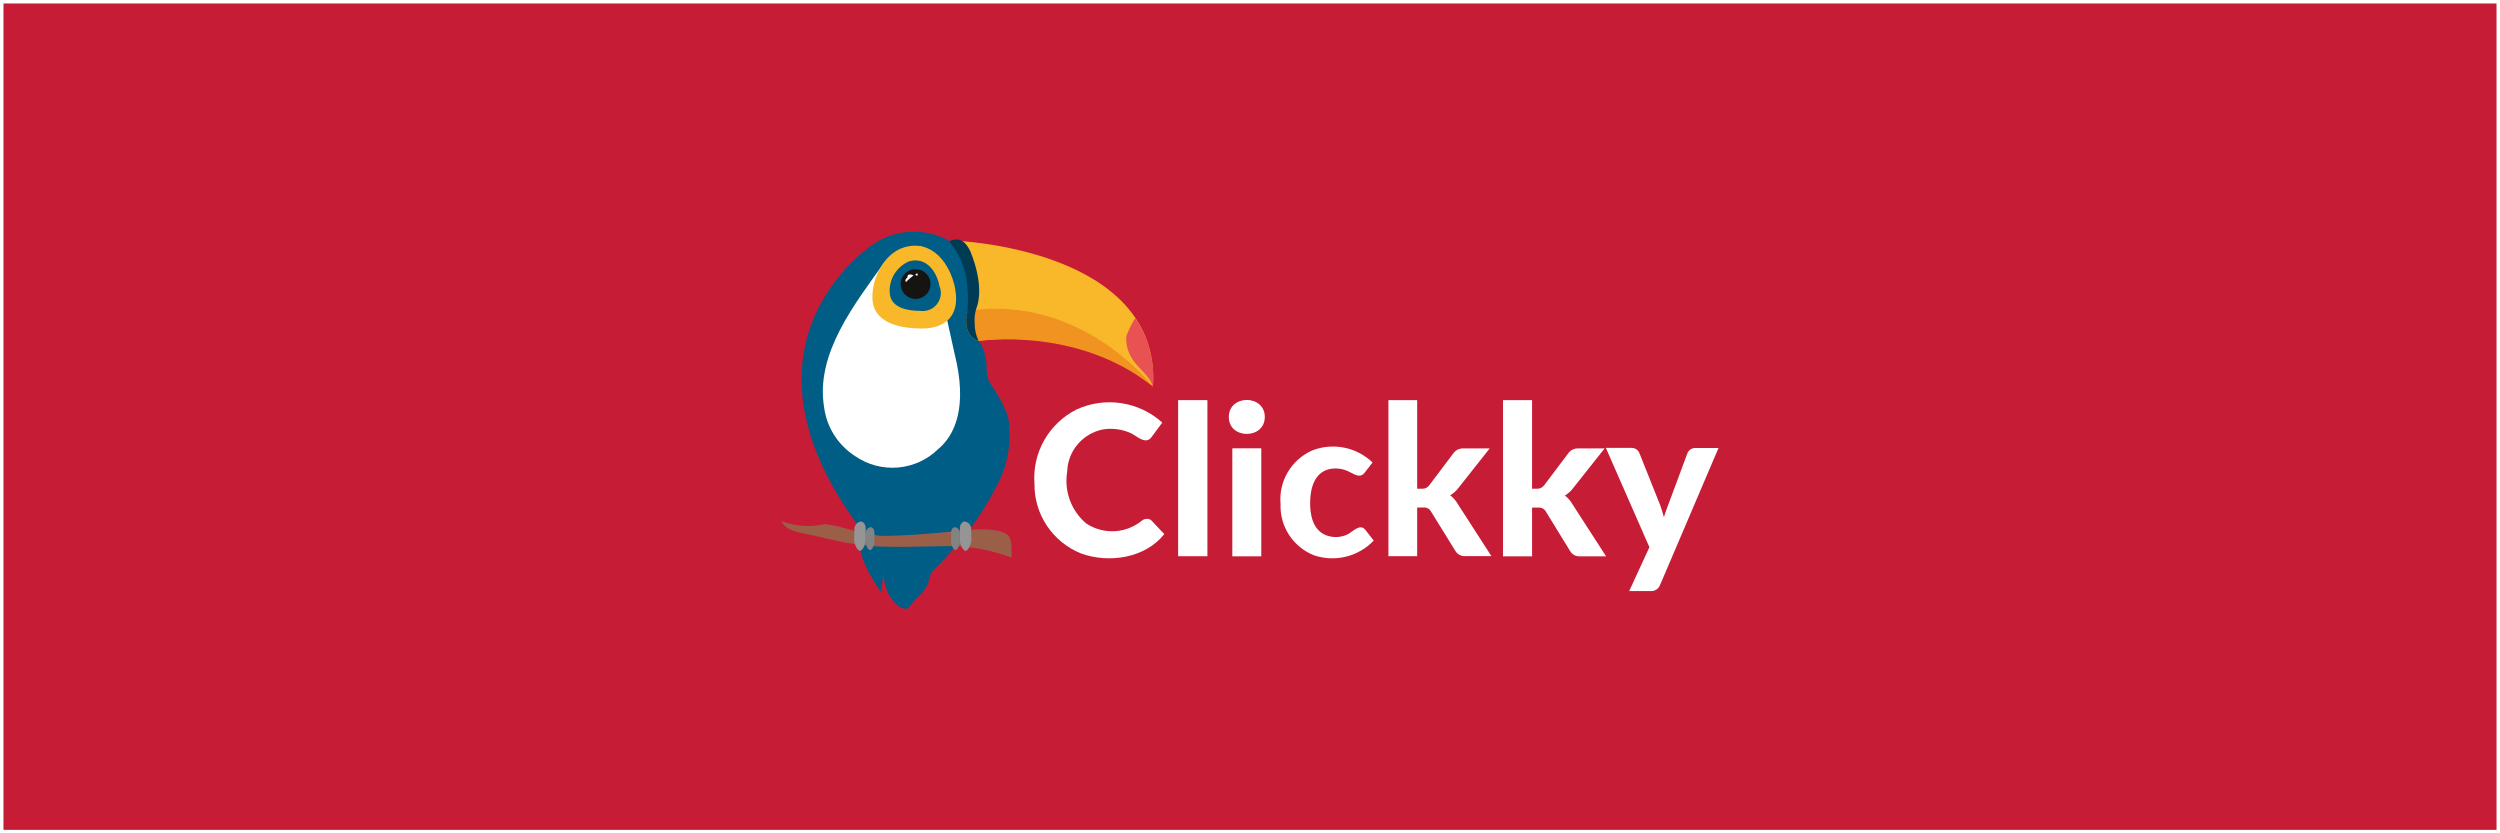 <svg width="360" height="120" viewBox="0 0 360 120" fill="none" xmlns="http://www.w3.org/2000/svg">
<rect width="360" height="120" fill="#C71C36"/>
<rect width="360" height="120" stroke="white"/>
<path fill-rule="evenodd" clip-rule="evenodd" d="M137.542 34.666L137.757 36.191C130.903 50.054 139.643 48.925 139.643 48.925L140.747 48.727L140.915 49.062C157.153 47.233 166.031 55.635 166.031 55.635C167.212 35.749 137.542 34.666 137.542 34.666Z" fill="#F8B829"/>
<path d="M127.345 81.499C126.655 86.074 130.412 88.728 131.01 87.264C132.666 85.114 133.249 85.739 134.077 82.506C134.379 82.104 134.729 81.741 135.119 81.423C135.958 80.559 136.765 79.674 137.542 78.769C139.833 76.191 141.791 73.338 143.369 70.275C145.119 67.183 145.757 63.59 145.178 60.088C144.551 58.317 143.656 56.651 142.525 55.147C142.18 54.36 142.023 53.504 142.065 52.646C142.027 51.363 141.64 50.114 140.946 49.032C140.587 48.648 140.315 48.192 140.146 47.695C139.976 47.199 139.915 46.672 139.965 46.15C140.164 44.991 140.164 43.847 140.333 42.688C140.439 40.522 140.04 38.361 139.167 36.374C139.167 36.374 138.094 34.483 137.143 34.956C135.451 33.89 133.483 33.336 131.48 33.36C129.477 33.385 127.524 33.987 125.858 35.093C125.858 35.093 103.901 49.047 123.696 75.857C123.098 79.334 125.229 82.918 126.885 85.296" fill="#005D86"/>
<path d="M137.45 50.893L134.475 37.412C134.475 37.412 132.727 32.227 128.127 38.769L127.361 37.762C123.129 43.725 117.394 50.877 118.667 58.624C118.852 60.054 119.348 61.427 120.122 62.646C120.895 63.866 121.926 64.903 123.144 65.685C124.938 66.924 127.111 67.503 129.288 67.323C131.465 67.142 133.511 66.212 135.073 64.694C137.465 62.711 139.413 58.685 137.45 50.893Z" fill="white"/>
<path fill-rule="evenodd" clip-rule="evenodd" d="M140.915 49.108C140.915 49.108 155.114 46.912 166.031 55.681C166.031 55.681 155.758 42.276 139.382 44.762C139.397 44.762 138.217 48.056 140.915 49.108Z" fill="#F19320"/>
<path d="M166.031 55.681C166.32 52.222 165.44 48.766 163.532 45.86C163.379 45.662 162.198 48.224 162.183 48.453C162.12 49.521 162.382 50.584 162.934 51.503C163.716 52.936 165.617 54.11 166.001 55.651" fill="#E95253"/>
<path d="M112.533 75.049C114.54 75.808 116.73 75.952 118.82 75.46C121.749 75.857 123.282 76.772 126.778 77.168C131.056 77.168 135.303 76.711 139.551 76.314C140.931 76.192 143.997 76.025 145.163 77.107C145.837 77.733 145.638 79.425 145.653 80.31C143.119 79.349 140.45 78.783 137.741 78.632C134.675 78.632 131.501 78.77 128.388 78.739C126.265 78.745 124.145 78.562 122.055 78.19C120.108 77.824 118.191 77.321 116.244 76.924C114.833 76.619 113.116 76.375 112.533 75.049Z" fill="#9B5F48"/>
<path d="M139.873 77.793C139.873 78.281 139.443 79.319 139.045 79.319C138.646 79.319 138.217 78.297 138.217 77.793V76.07C138.217 75.582 138.523 75.094 138.922 75.094C139.163 75.131 139.385 75.247 139.552 75.424C139.719 75.601 139.821 75.829 139.842 76.07L139.873 77.793Z" fill="#969595"/>
<path d="M138.217 78.037C138.217 78.419 137.91 79.212 137.588 79.212C137.266 79.212 136.959 78.419 136.959 78.037V76.68C136.959 76.299 137.189 75.918 137.511 75.918C137.696 75.946 137.864 76.038 137.988 76.177C138.111 76.317 138.181 76.495 138.186 76.68L138.217 78.037Z" fill="#838383"/>
<path d="M123.006 77.793C123.006 78.281 123.435 79.319 123.834 79.319C124.233 79.319 124.662 78.297 124.662 77.793V76.07C124.662 75.582 124.355 75.094 123.957 75.094C123.716 75.131 123.494 75.247 123.327 75.424C123.16 75.601 123.058 75.829 123.037 76.07L123.006 77.793Z" fill="#969595"/>
<path d="M124.662 78.037C124.662 78.419 124.969 79.212 125.291 79.212C125.613 79.212 125.919 78.419 125.919 78.037V76.68C125.919 76.299 125.689 75.918 125.367 75.918C125.183 75.946 125.014 76.038 124.891 76.177C124.768 76.317 124.698 76.495 124.693 76.68L124.662 78.037Z" fill="#838383"/>
<path d="M140.578 44.457C140.946 43.588 141.621 40.889 139.75 36.237C139.413 35.521 138.569 33.858 136.775 34.712C136.515 35.109 140.011 37.29 139.29 44.976C139.29 44.976 138.385 48.193 140.915 49.093C140.539 48.302 140.345 47.437 140.348 46.562C140.294 45.852 140.372 45.139 140.578 44.457ZM140.409 44.762C140.409 44.762 140.409 44.762 140.425 44.762H140.409Z" fill="#003B55"/>
<path d="M137.542 41.62C138.217 45.219 136.407 47.263 132.819 47.309C130.059 47.309 126.042 46.729 125.659 43.374C125.337 40.462 127.192 36.512 130.167 35.627C134.291 34.377 136.898 38.083 137.557 41.62H137.542Z" fill="#F8B829"/>
<path d="M135.349 41.361C135.491 41.785 135.521 42.237 135.436 42.676C135.351 43.114 135.155 43.523 134.866 43.865C134.577 44.206 134.204 44.468 133.784 44.625C133.364 44.782 132.91 44.829 132.467 44.762C130.719 44.762 128.281 44.35 128.127 42.23C128.045 41.266 128.273 40.301 128.777 39.474C129.281 38.646 130.036 37.999 130.933 37.625C133.402 36.939 134.935 39.15 135.303 41.3L135.349 41.361Z" fill="#005D86"/>
<path fill-rule="evenodd" clip-rule="evenodd" d="M134 40.904C134 41.472 133.773 42.017 133.369 42.419C132.965 42.821 132.417 43.047 131.846 43.047C131.274 43.047 130.726 42.821 130.322 42.419C129.918 42.017 129.691 41.472 129.691 40.904C129.691 40.336 129.918 39.791 130.322 39.389C130.726 38.987 131.274 38.761 131.846 38.761C132.417 38.761 132.965 38.987 133.369 39.389C133.773 39.791 134 40.336 134 40.904Z" fill="#151410"/>
<path fill-rule="evenodd" clip-rule="evenodd" d="M132.145 39.547C132.145 39.928 131.807 39.547 131.807 39.547C131.807 39.547 132.145 39.15 132.145 39.547Z" fill="white"/>
<path fill-rule="evenodd" clip-rule="evenodd" d="M130.933 39.531C130.719 39.531 130.673 39.76 130.642 40.004C130.584 40.026 130.532 40.06 130.489 40.105C130.447 40.15 130.415 40.203 130.396 40.262C130.376 40.32 130.371 40.382 130.379 40.443C130.387 40.504 130.409 40.563 130.443 40.614C130.443 40.614 131.485 39.638 131.562 39.699C131.475 39.629 131.374 39.578 131.266 39.549C131.157 39.52 131.044 39.514 130.933 39.531Z" fill="white"/>
<path d="M165.203 74.713C165.324 74.71 165.444 74.733 165.555 74.781C165.666 74.828 165.766 74.899 165.847 74.988L167.657 76.909C164.912 80.386 159.653 81.164 155.635 79.685C153.638 78.873 151.934 77.481 150.744 75.691C149.554 73.901 148.934 71.796 148.965 69.65C148.8 67.476 149.286 65.303 150.361 63.403C151.436 61.503 153.053 59.963 155.007 58.975C157.023 58.042 159.272 57.722 161.471 58.056C163.67 58.389 165.72 59.362 167.365 60.851L165.832 62.925C165.004 64.114 163.731 62.803 162.873 62.391C161.599 61.807 160.178 61.616 158.794 61.842C157.373 62.134 156.094 62.896 155.164 64.004C154.234 65.112 153.708 66.5 153.673 67.942C153.447 69.309 153.579 70.711 154.058 72.012C154.536 73.313 155.343 74.469 156.402 75.369C157.612 76.175 159.052 76.569 160.506 76.492C161.96 76.415 163.35 75.871 164.467 74.942C164.68 74.786 164.939 74.705 165.203 74.713Z" fill="white"/>
<path d="M173.867 57.618V80.096H169.65V57.618H173.867Z" fill="white"/>
<path d="M181.625 64.557V80.112H177.455V64.557H181.625Z" fill="white"/>
<path d="M182.131 60.043C182.131 63.291 176.949 63.306 176.949 60.043C176.949 56.779 182.131 56.779 182.131 60.043Z" fill="white"/>
<path d="M196.545 68.018C195.885 68.903 195.18 68.354 194.444 68.018C193.537 67.509 192.475 67.341 191.454 67.546C189.338 68.018 188.725 70.169 188.663 72.121C188.602 74.073 189.016 76.299 190.948 77.077C191.44 77.264 191.965 77.351 192.492 77.333C193.019 77.314 193.537 77.191 194.015 76.97C194.766 76.619 195.839 75.293 196.621 76.314L197.817 77.839C196.737 78.978 195.35 79.783 193.822 80.159C192.294 80.535 190.689 80.465 189.2 79.959C187.732 79.372 186.483 78.347 185.623 77.026C184.764 75.704 184.337 74.151 184.401 72.578C184.257 70.973 184.624 69.363 185.45 67.976C186.275 66.589 187.517 65.494 189.001 64.846C190.46 64.287 192.05 64.154 193.583 64.465C195.115 64.776 196.526 65.517 197.649 66.6L196.545 68.018Z" fill="white"/>
<path d="M204.073 57.618V70.382H204.763C204.973 70.392 205.182 70.348 205.37 70.254C205.558 70.161 205.719 70.021 205.837 69.848L209.287 65.273C209.446 65.05 209.657 64.869 209.904 64.746C210.15 64.624 210.422 64.564 210.697 64.572H214.515L210.053 70.214C209.724 70.664 209.307 71.042 208.827 71.327C209.278 71.669 209.654 72.1 209.931 72.593L214.761 80.081H211.004C210.725 80.1 210.447 80.044 210.198 79.918C209.95 79.791 209.741 79.6 209.593 79.364L206.067 73.661C205.96 73.463 205.797 73.302 205.597 73.199C205.397 73.096 205.171 73.055 204.947 73.081H204.073V80.096H199.933V57.618H204.073Z" fill="white"/>
<path d="M220.618 57.618V70.382H221.308C221.518 70.392 221.727 70.348 221.915 70.254C222.103 70.161 222.263 70.021 222.381 69.848L225.831 65.273C225.99 65.05 226.202 64.869 226.448 64.746C226.694 64.624 226.967 64.564 227.242 64.572H231.06L226.567 70.245C226.238 70.694 225.821 71.073 225.341 71.358C225.792 71.7 226.168 72.131 226.445 72.624L231.275 80.111H227.533C227.255 80.131 226.976 80.075 226.728 79.948C226.479 79.822 226.27 79.63 226.123 79.395L222.611 73.676C222.505 73.479 222.341 73.318 222.142 73.214C221.942 73.111 221.716 73.07 221.492 73.096H220.618V80.111H216.432V57.618H220.618Z" fill="white"/>
<path d="M239.033 84.275C238.926 84.541 238.736 84.767 238.49 84.918C238.244 85.069 237.956 85.137 237.669 85.114H234.602L237.515 78.8L231.244 64.496H234.909C235.157 64.484 235.402 64.55 235.611 64.684C235.82 64.818 235.982 65.013 236.074 65.243L239.049 72.7C239.263 73.29 239.447 73.879 239.601 74.469C239.785 73.874 239.999 73.28 240.229 72.685L242.989 65.258C243.081 65.035 243.239 64.844 243.441 64.711C243.643 64.578 243.881 64.508 244.124 64.511H247.467L239.033 84.275Z" fill="white"/>
</svg>
